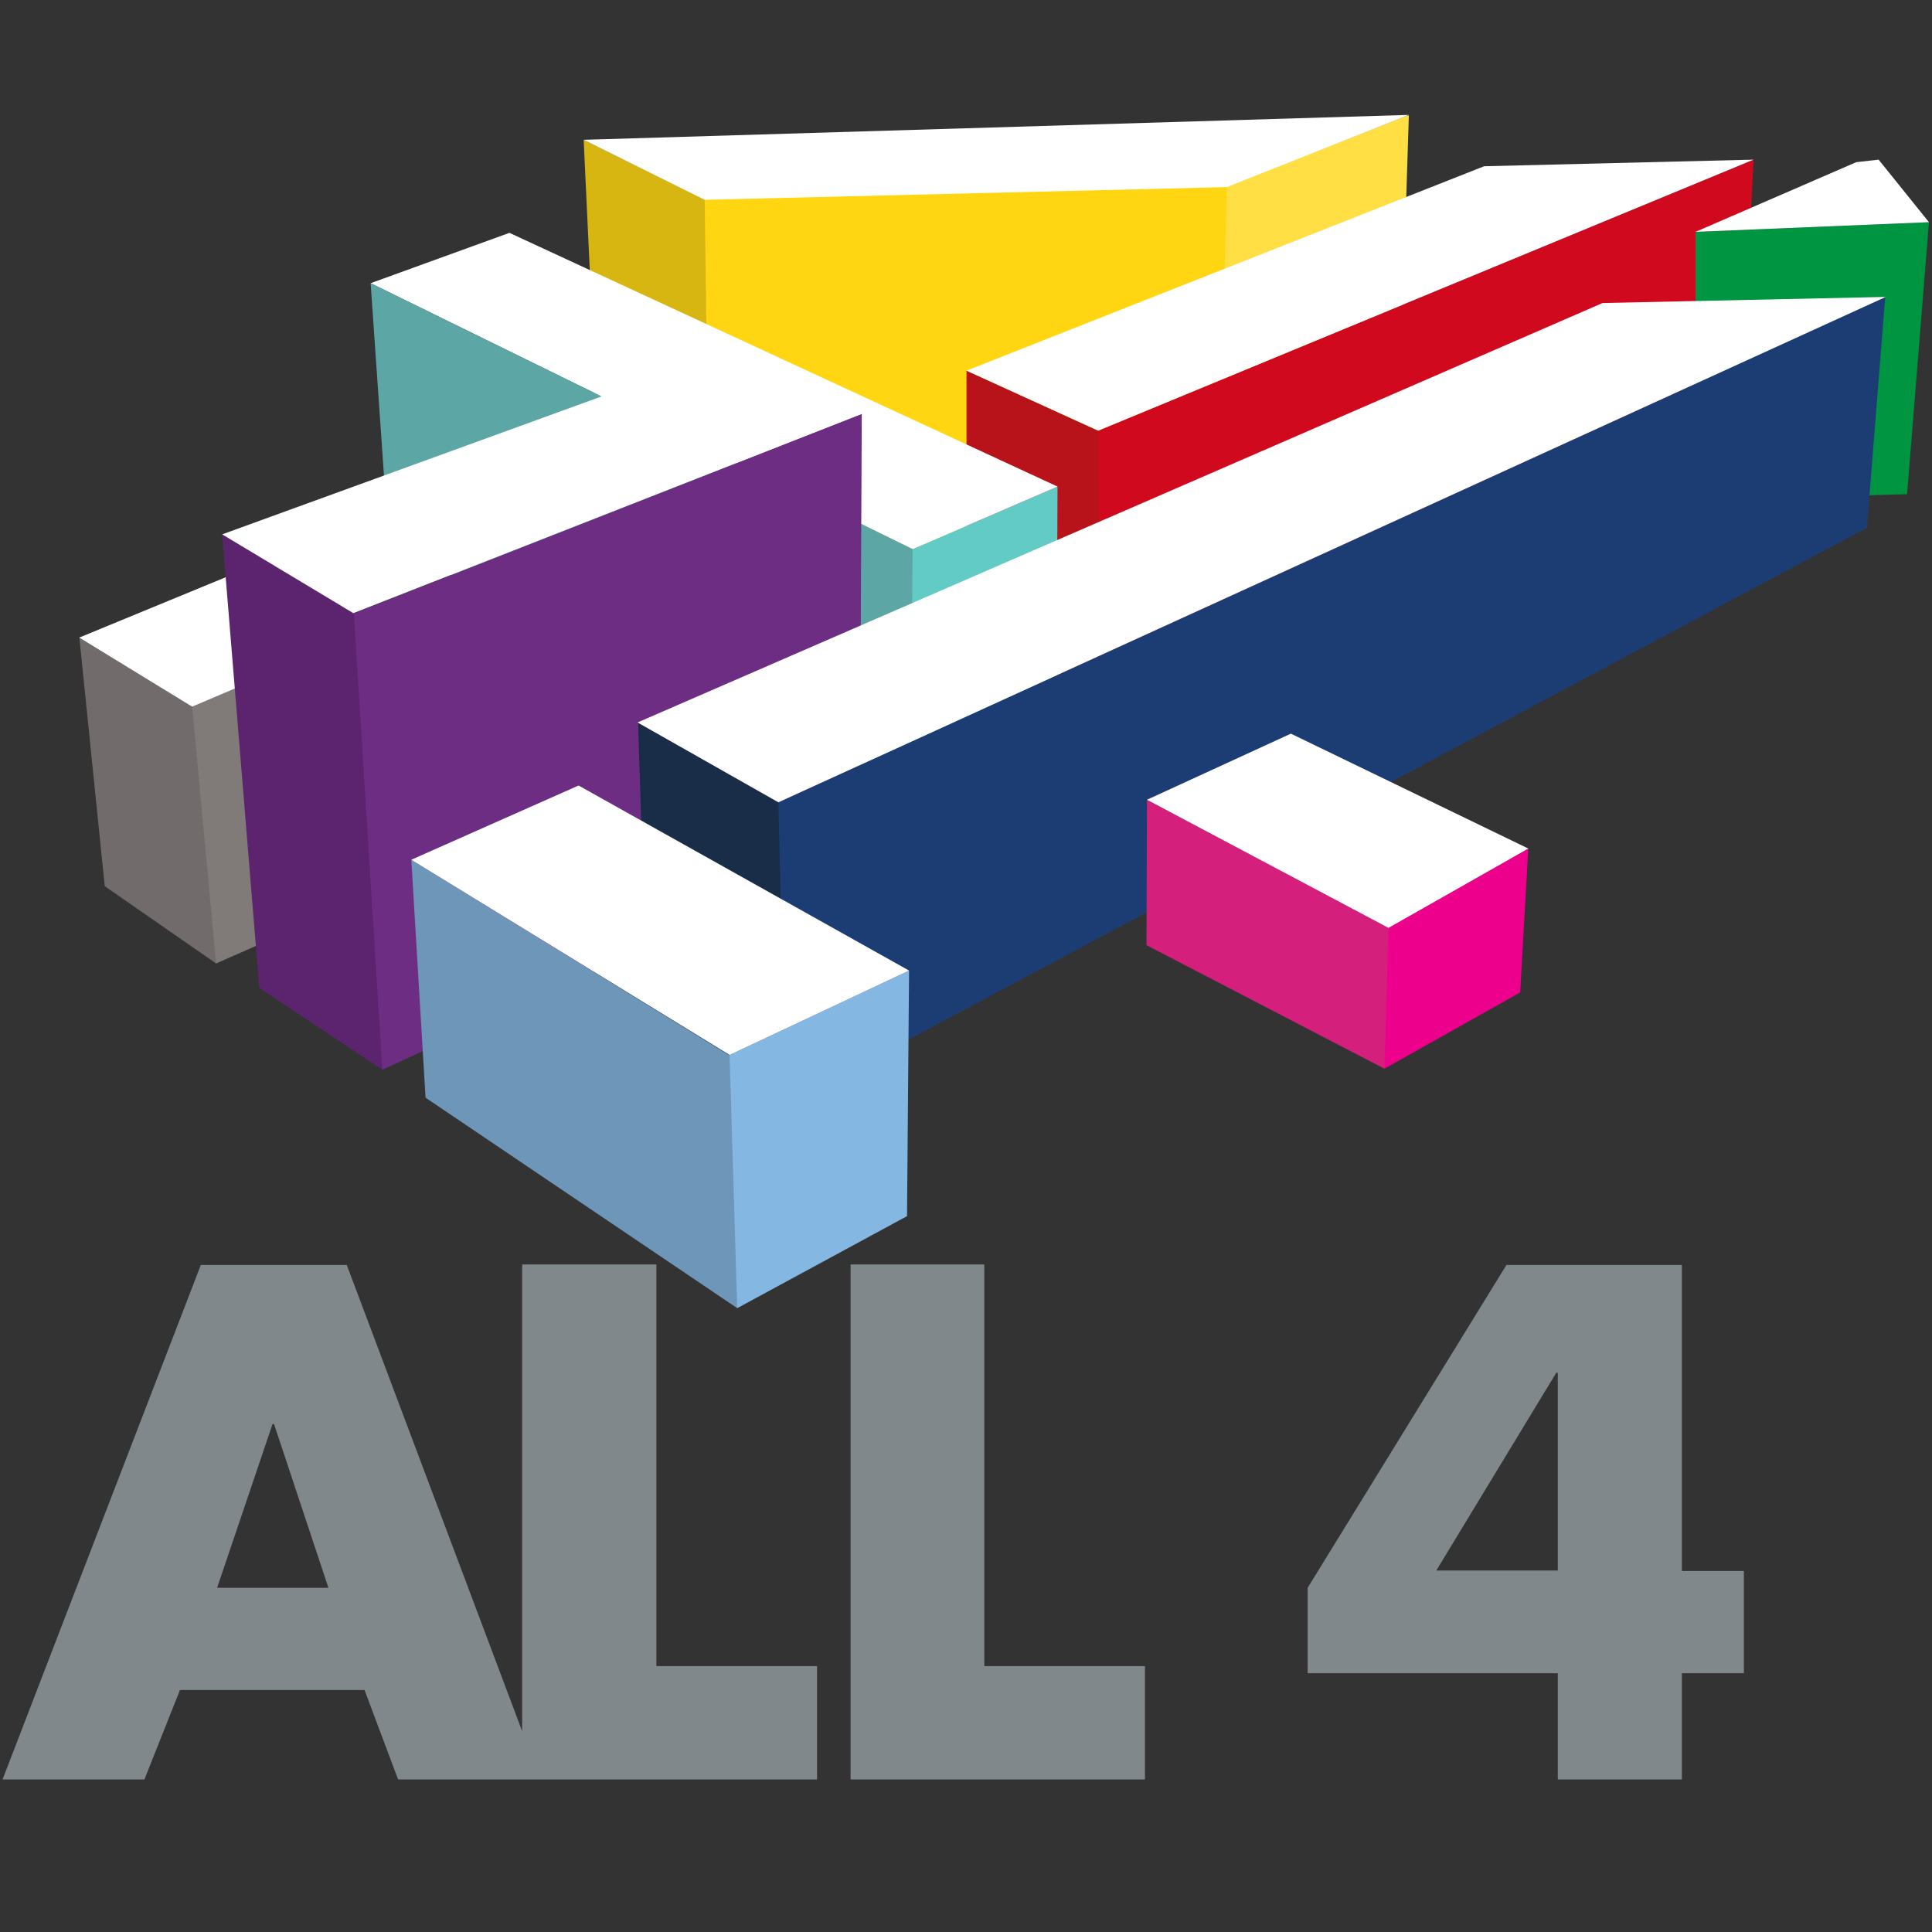 <?xml version="1.0" encoding="UTF-8"?>
<!-- Generator: Adobe Illustrator 27.1.1, SVG Export Plug-In . SVG Version: 6.00 Build 0)  -->
<svg xmlns="http://www.w3.org/2000/svg" xmlns:xlink="http://www.w3.org/1999/xlink" version="1.1" id="Layer_1" x="0px" y="0px" viewBox="0 0 38 38" style="enable-background:new 0 0 38 38;" xml:space="preserve">
<rect x="0" y="0" width="38" height="38" fill="#333333" stroke="none"/>
<style type="text/css">
	.st0{fill:#80888C;}
	.st1{fill:#807A78;}
	.st2{fill:#716C6B;}
	.st3{fill:#FFFFFF;}
	.st4{fill:#FFDF43;}
	.st5{fill:#D7B612;}
	.st6{fill:#FFD611;}
	.st7{fill:#B8131B;}
	.st8{fill:#D1091E;}
	.st9{fill:#63CBC6;}
	.st10{fill:#5CA7A5;}
	.st11{fill:#6D2D83;}
	.st12{fill:#5C246E;}
	.st13{fill:#009540;}
	.st14{fill:#1C3D74;}
	.st15{fill:#192D48;}
	.st16{fill:#EC008C;}
	.st17{fill:#D4207C;}
	.st18{fill:#85B7E3;}
	.st19{fill:#6E96B9;}
</style>
<g>
	<path id="Fill-1" class="st0" d="M29.63,24.88l-3.91,6.35v1.68h4.92V35h2.44v-2.09h1.22v-2.01h-1.22v-6.02L29.63,24.88L29.63,24.88   z M30.61,27h0.03v3.89h-2.39L30.61,27L30.61,27z M16.73,24.88V35h5.79v-2.23h-3.16v-7.9H16.73L16.73,24.88z M10.27,24.88v9.17   l-3.45-9.17H3.95L0.05,35h2.79l0.7-1.76h3.63L7.83,35h2.45h5.79v-2.23h-3.16v-7.9H10.27L10.27,24.88z M5.36,28.01h0.03l1.07,3.22   H4.27L5.36,28.01L5.36,28.01z"></path>
	<g>
		<polygon id="Fill-2" class="st1" points="4.14,18.82 4.25,18.95 7.32,17.6 7.01,12.55 7,12.53 3.78,13.9 3.77,13.91 3.67,13.99       "></polygon>
		<polygon id="Fill-3" class="st2" points="3.78,13.9 1.56,12.53 2.06,17.43 4.25,18.95 3.78,13.9 3.78,13.9   "></polygon>
		<polygon id="Fill-4" class="st3" points="1.56,12.54 3.78,13.9 7,12.53 4.86,11.18   "></polygon>
		<polygon id="Fill-5" class="st4" points="27.48,9.56 27.71,2.27 27.63,2.29 24.12,3.67 24.02,3.73 23.89,11.22   "></polygon>
		<polygon id="Fill-6" class="st5" points="13.9,3.94 13.98,11.62 11.84,10.42 11.48,2.75   "></polygon>
		<polygon id="Fill-7" class="st6" points="13.88,3.88 24.11,3.64 24.13,3.68 23.94,11.21 13.96,11.53 13.86,3.93   "></polygon>
		<polygon id="Fill-8" class="st7" points="21.62,8.48 21.65,14.57 19.01,12.95 19.01,7.29   "></polygon>
		<polygon id="Fill-9" class="st8" points="34.49,3.14 34.19,9.15 21.64,14.57 21.6,8.47   "></polygon>
		<polygon id="Fill-10" class="st9" points="17.95,10.8 20.8,9.57 20.78,14.67 17.89,16.1 17.91,10.83   "></polygon>
		<polygon id="Fill-11" class="st3" points="7.29,5.57 10.02,4.58 20.8,9.57 17.95,10.8   "></polygon>
		<polygon id="Fill-12" class="st10" points="17.95,10.8 17.9,16.35 7.64,10.62 7.29,5.57   "></polygon>
		<polygon id="Fill-13" class="st11" points="6.9,12.18 6.92,12.08 16.95,8.14 16.91,16.72 7.52,21.04 7.44,20.95   "></polygon>
		<polygon id="Fill-14" class="st12" points="4.38,10.51 6.96,12.06 7.52,21.04 5.1,19.43 4.37,10.51   "></polygon>
		<polygon id="Fill-15" class="st13" points="37.94,4.37 37.51,9.72 33.35,9.83 33.35,4.56   "></polygon>
		<polygon id="Fill-16" class="st14" points="15.28,15.84 15.31,15.78 37.08,5.84 36.72,10.38 15.45,21.74 15.39,21.62   "></polygon>
		<polygon id="Fill-17" class="st15" points="15.31,15.78 15.45,21.74 12.74,20.26 12.55,14.21   "></polygon>
		<polygon id="Fill-18" class="st16" points="27.27,18.27 27.31,18.24 30.06,16.69 29.9,19.52 27.23,21.02 27.2,20.98   "></polygon>
		<polygon id="Fill-19" class="st17" points="27.31,18.24 27.23,21.02 22.55,18.59 22.56,15.73   "></polygon>
		<polygon id="Fill-20" class="st18" points="17.84,23.92 17.88,19.09 14.35,20.75 14.31,20.78 14.44,25.59 14.5,25.73   "></polygon>
		<polygon id="Fill-21" class="st19" points="8.37,21.59 14.5,25.73 14.35,20.76 8.09,16.91   "></polygon>
		<polygon id="Fill-22" class="st3" points="27.71,2.26 11.48,2.75 13.86,3.93 24.13,3.68   "></polygon>
		<polygon id="Fill-23" class="st3" points="29.19,3.27 34.49,3.14 21.6,8.47 19.01,7.29   "></polygon>
		<polygon id="Fill-24" class="st3" points="36.95,3.14 37.94,4.37 33.35,4.56 36.51,3.19   "></polygon>
		<polygon id="Fill-25" class="st3" points="37.09,5.84 15.31,15.78 12.54,14.21 31.52,5.96   "></polygon>
		<polygon id="Fill-26" class="st3" points="25.39,14.43 30.06,16.69 27.31,18.25 22.56,15.73   "></polygon>
		<polygon id="Fill-27" class="st3" points="11.38,15.45 17.88,19.09 14.35,20.75 8.09,16.91   "></polygon>
		<polygon id="Fill-28" class="st3" points="4.37,10.51 14.3,6.9 16.95,8.14 6.95,12.06   "></polygon>
	</g>
</g>
</svg>
